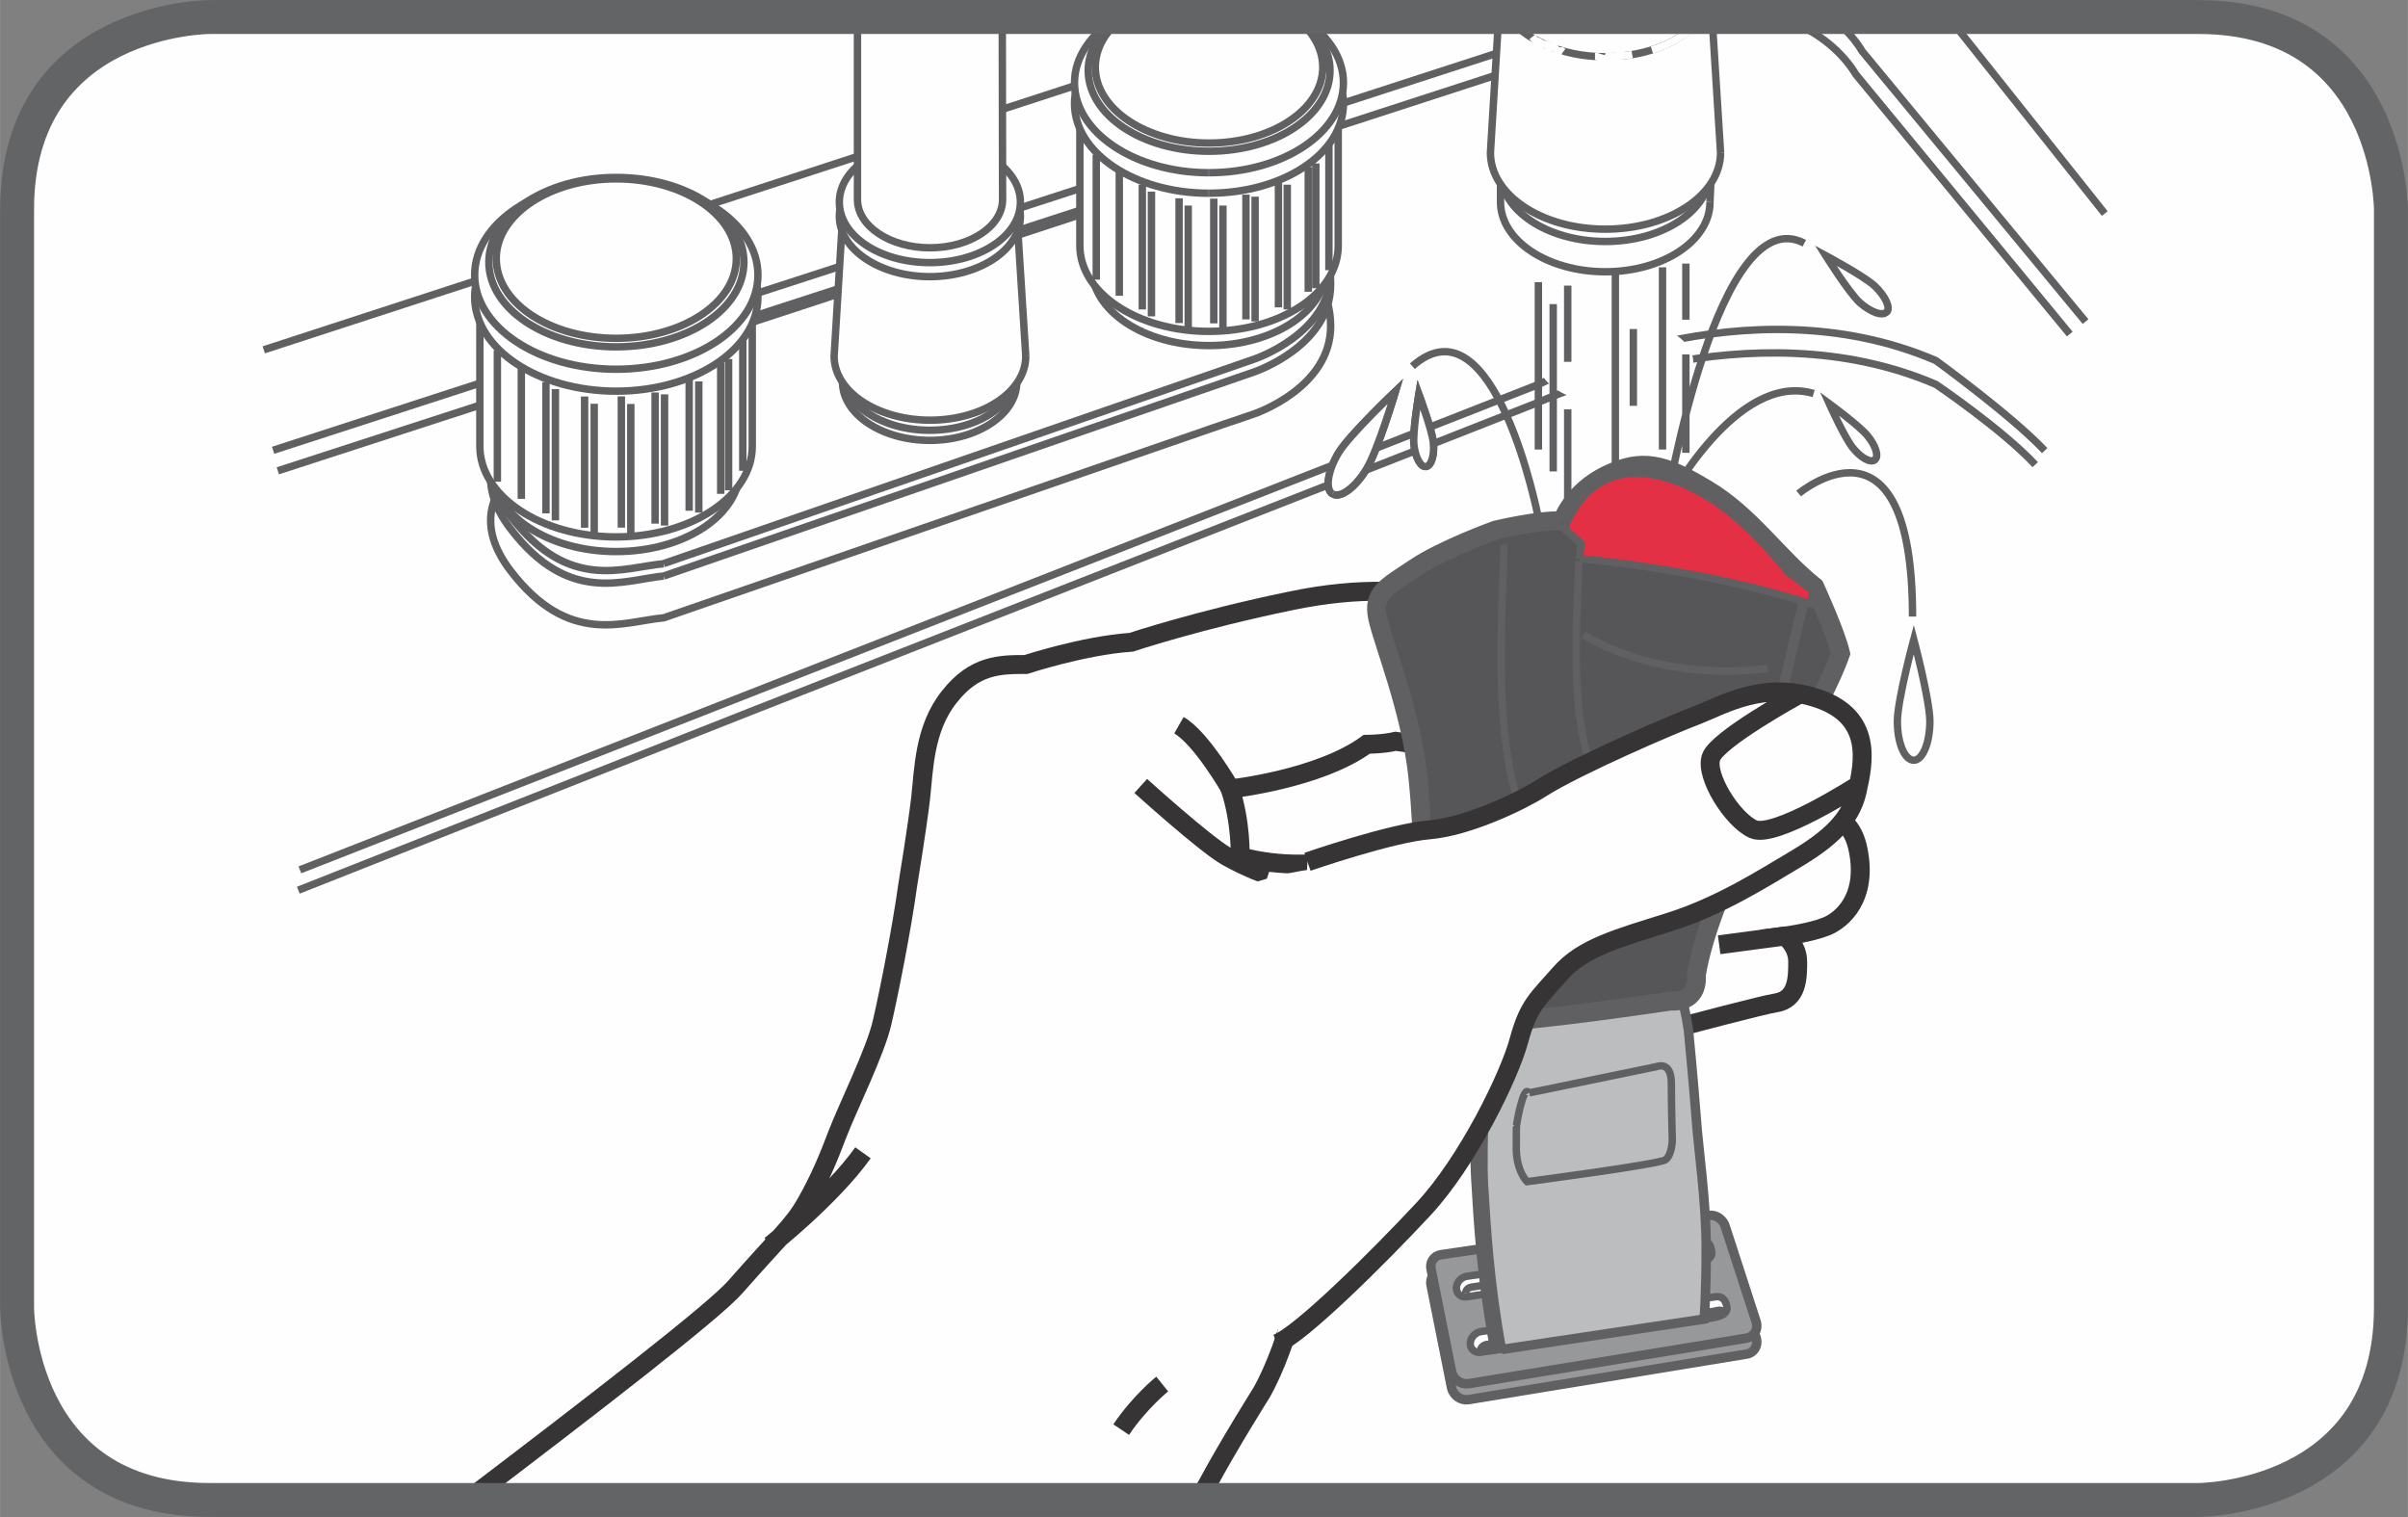<?xml version="1.0" encoding="UTF-8"?>
<!DOCTYPE svg PUBLIC "-//W3C//DTD SVG 1.1//EN" "http://www.w3.org/Graphics/SVG/1.1/DTD/svg11.dtd">
<!-- Creator: CorelDRAW 2017 -->
<svg xmlns="http://www.w3.org/2000/svg" xml:space="preserve" width="25mm" height="15.75mm" version="1.1" style="shape-rendering:geometricPrecision; text-rendering:geometricPrecision; image-rendering:optimizeQuality; fill-rule:evenodd; clip-rule:evenodd"
viewBox="0 0 152.66 96.18"
 xmlns:xlink="http://www.w3.org/1999/xlink">
 <rect x="0" y="0" width="152.66" height="96.18" fill="#808080" stroke="none"/>
 <defs>
  <style type="text/css">
   <![CDATA[
    .str6 {stroke:#606062;stroke-width:1.2;stroke-miterlimit:4}
    .str2 {stroke:#373435;stroke-width:1.2;stroke-miterlimit:4}
    .str7 {stroke:#636466;stroke-width:2.15;stroke-miterlimit:4}
    .str5 {stroke:#606062;stroke-width:0.6;stroke-miterlimit:10}
    .str3 {stroke:#606062;stroke-width:0.6;stroke-miterlimit:4}
    .str4 {stroke:#606062;stroke-width:0.62;stroke-miterlimit:4}
    .str1 {stroke:#FEFEFE;stroke-width:0.47;stroke-miterlimit:4}
    .str0 {stroke:#606062;stroke-width:0.47;stroke-miterlimit:4}
    .fil1 {fill:none;fill-rule:nonzero}
    .fil0 {fill:#FEFEFE;fill-rule:nonzero}
    .fil3 {fill:#BBBDBF;fill-rule:nonzero}
    .fil2 {fill:#96989A;fill-rule:nonzero}
    .fil4 {fill:#565658;fill-rule:nonzero}
    .fil5 {fill:#E33044;fill-rule:nonzero}
   ]]>
  </style>
 </defs>
 <g id="Слой_x0020_1">
  <path class="fil0" d="M13.29 1.08c0,0 -12.21,0 -12.21,12.21l0 69.6c0,0 0,12.21 12.21,12.21l126.08 0c0,0 12.21,0 12.21,-12.21l0 -69.6c0,0 0,-12.21 -12.21,-12.21l-126.08 0z"/>
  <path class="fil1 str0" d="M18.91 56.44l28.68 -11.33 43.28 -16.98 6.66 -2.62c0,0 13.42,-6.22 25.2,-1.14 0,0 4.2,2.84 6.3,5.09m-110.02 25.69l28.58 -11.2 43.95 -17.22 5.99 -2.35c0,0 13.11,-6.72 25.2,-1.52 0,0 4.8,3.48 6.9,5.71"/>
  <path class="fil0" d="M102.44 25.68c2.71,0 4.91,-1.23 4.91,-2.73 0,-1.52 -2.2,-2.71 -4.91,-2.71 -2.7,0 -4.91,1.19 -4.91,2.71 0,1.5 2.21,2.73 4.91,2.73z"/>
  <path class="fil1 str0" d="M17.61 29.85l87.32 -28.36c0,0 0.62,-0.22 1.65,-0.42m5.82 0c3.71,0.8 5.25,3.64 5.25,3.64l13.57 16.47m-113.91 7.37l84.69 -27.48m14.06 0c1.38,1.04 1.99,2.17 1.99,2.17l14.17 17.15m-115.5 1.79l64.82 -21.11m41.98 0c0.46,0.57 0.73,0.92 0.73,0.92l9.19 11.55"/>
  <path class="fil0" d="M77.99 26.76l1.52 -0.52c0,0 4.85,-1.62 4.85,-5.56 0,-3.91 -3.93,-6.68 -7.41,-5.99 -3.43,0.7 -6.91,1.85 -6.91,1.85l-33.75 11.09c0,0 -8.26,2.87 -3.93,8.55 3.7,4.84 7.16,3.22 9.72,2.99l10.95 -3.79 24.97 -8.63z"/>
  <path class="fil1 str0" d="M77.99 26.76l1.52 -0.52c0,0 4.85,-1.62 4.85,-5.56 0,-3.91 -3.93,-6.68 -7.41,-5.99 -3.43,0.7 -6.91,1.85 -6.91,1.85l-33.75 11.09c0,0 -8.26,2.87 -3.93,8.55 3.7,4.84 7.16,3.22 9.72,2.99l10.95 -3.79 24.97 -8.63"/>
  <path class="fil0" d="M42.08 36.52l37.43 -12.94c0,0 4.85,-1.62 4.85,-5.54 0,-3.91 -3.93,-6.7 -7.41,-5.99 -3.43,0.68 -6.91,1.83 -6.91,1.83l-33.75 11.09c0,0 -8.26,2.87 -3.93,8.55 3.7,4.85 7.16,3.25 9.72,3z"/>
  <path class="fil1 str0" d="M42.08 36.52l37.43 -12.94c0,0 4.85,-1.62 4.85,-5.54 0,-3.91 -3.93,-6.7 -7.41,-5.99 -3.43,0.68 -6.91,1.83 -6.91,1.83l-33.75 11.09c0,0 -8.26,2.87 -3.93,8.55 3.7,4.85 7.16,3.25 9.72,3"/>
  <path class="fil0" d="M42.08 35.73l37.43 -12.96c0,0 4.85,-1.62 4.85,-5.51 0,-3.93 -3.93,-6.72 -7.41,-6.01 -3.43,0.69 -6.91,1.85 -6.91,1.85l-33.75 11.07c0,0 -8.26,2.87 -3.93,8.55 3.7,4.85 7.16,3.25 9.72,3.02z"/>
  <path class="fil1 str0" d="M42.08 35.73l37.43 -12.96c0,0 4.85,-1.62 4.85,-5.51 0,-3.93 -3.93,-6.72 -7.41,-6.01 -3.43,0.69 -6.91,1.85 -6.91,1.85l-33.75 11.07c0,0 -8.26,2.87 -3.93,8.55 3.7,4.85 7.16,3.25 9.72,3.02"/>
  <path class="fil0" d="M39.06 34.97c4.35,0 7.85,-2.33 7.85,-5.22 0,-2.89 -3.5,-5.24 -7.85,-5.24 -4.33,0 -7.84,2.35 -7.84,5.24 0,2.89 3.52,5.22 7.84,5.22z"/>
  <path class="fil1 str0" d="M39.06 34.97c4.35,0 7.85,-2.33 7.85,-5.22 0,-2.89 -3.5,-5.24 -7.85,-5.24 -4.33,0 -7.84,2.35 -7.84,5.24 0,2.89 3.52,5.22 7.84,5.22"/>
  <path class="fil0" d="M47.69 28.3c0,3.16 -3.87,5.74 -8.64,5.74 -4.76,0 -8.63,-2.58 -8.63,-5.74l0 -9.47 17.27 0 0 9.47z"/>
  <path class="fil1 str0" d="M47.69 28.3c0,3.16 -3.87,5.74 -8.64,5.74 -4.76,0 -8.63,-2.58 -8.63,-5.74l0 -9.47 17.27 0 0 9.47"/>
  <path class="fil0" d="M39.06 24.8c4.97,0 8.99,-2.68 8.99,-5.97 0,-3.31 -4.02,-5.99 -8.99,-5.99 -4.95,0 -8.97,2.69 -8.97,5.99 0,3.29 4.02,5.97 8.97,5.97z"/>
  <path class="fil1 str0" d="M39.06 24.8c4.97,0 8.99,-2.68 8.99,-5.97 0,-3.31 -4.02,-5.99 -8.99,-5.99 -4.95,0 -8.97,2.69 -8.97,5.99 0,3.29 4.02,5.97 8.97,5.97"/>
  <path class="fil0" d="M39.06 23.41c4.97,0 8.99,-2.68 8.99,-5.97 0,-3.31 -4.02,-5.97 -8.99,-5.97 -4.95,0 -8.97,2.66 -8.97,5.97 0,3.29 4.02,5.97 8.97,5.97z"/>
  <path class="fil1 str0" d="M39.06 23.41c4.97,0 8.99,-2.68 8.99,-5.97 0,-3.31 -4.02,-5.97 -8.99,-5.97 -4.95,0 -8.97,2.66 -8.97,5.97 0,3.29 4.02,5.97 8.97,5.97"/>
  <path class="fil0" d="M58.95 27.92c3.04,0 5.51,-1.67 5.51,-3.69 0,-2.04 -2.48,-3.66 -5.51,-3.66 -3.06,0 -5.54,1.63 -5.54,3.66 0,2.02 2.48,3.69 5.54,3.69z"/>
  <path class="fil1 str0" d="M58.95 27.92c3.04,0 5.51,-1.67 5.51,-3.69 0,-2.04 -2.48,-3.66 -5.51,-3.66 -3.06,0 -5.54,1.63 -5.54,3.66 0,2.02 2.48,3.69 5.54,3.69"/>
  <path class="fil0" d="M58.95 27.28c3.04,0 5.51,-1.64 5.51,-3.68 0,-2.02 -2.48,-3.66 -5.51,-3.66 -3.06,0 -5.54,1.64 -5.54,3.66 0,2.04 2.48,3.68 5.54,3.68z"/>
  <path class="fil1 str0" d="M58.95 27.28c3.04,0 5.51,-1.64 5.51,-3.68 0,-2.02 -2.48,-3.66 -5.51,-3.66 -3.06,0 -5.54,1.64 -5.54,3.66 0,2.04 2.48,3.68 5.54,3.68"/>
  <path class="fil0" d="M65.03 22.58c0,2.25 -2.72,4.06 -6.07,4.06 -3.35,0 -6.08,-1.81 -6.08,-4.06l0.54 -8.86 11.05 0 0.56 8.86z"/>
  <path class="fil1 str0" d="M65.03 22.58c0,2.25 -2.72,4.06 -6.07,4.06 -3.35,0 -6.08,-1.81 -6.08,-4.06l0.54 -8.86 11.05 0 0.56 8.86"/>
  <path class="fil0" d="M58.95 17.54c3.16,0 5.74,-1.73 5.74,-3.83 0,-2.12 -2.58,-3.83 -5.74,-3.83 -3.18,0 -5.74,1.71 -5.74,3.83 0,2.1 2.56,3.83 5.74,3.83z"/>
  <path class="fil1 str0" d="M58.95 17.54c3.16,0 5.74,-1.73 5.74,-3.83 0,-2.12 -2.58,-3.83 -5.74,-3.83 -3.18,0 -5.74,1.71 -5.74,3.83 0,2.1 2.56,3.83 5.74,3.83"/>
  <path class="fil0" d="M58.95 16.65c3.16,0 5.74,-1.71 5.74,-3.83 0,-2.12 -2.58,-3.83 -5.74,-3.83 -3.18,0 -5.74,1.71 -5.74,3.83 0,2.12 2.56,3.83 5.74,3.83z"/>
  <path class="fil1 str0" d="M58.95 16.65c3.16,0 5.74,-1.71 5.74,-3.83 0,-2.12 -2.58,-3.83 -5.74,-3.83 -3.18,0 -5.74,1.71 -5.74,3.83 0,2.12 2.56,3.83 5.74,3.83"/>
  <path class="fil0" d="M63.54 1.08l0.02 11.57c0,1.69 -2.06,3.06 -4.6,3.06 -2.54,0 -4.6,-1.37 -4.6,-3.06l0 -11.57 9.18 0z"/>
  <path class="fil1 str0" d="M63.54 1.08l0.02 11.57c0,1.69 -2.06,3.06 -4.6,3.06 -2.54,0 -4.6,-1.37 -4.6,-3.06l0 -11.57"/>
  <path class="fil0" d="M39.06 21.99c4.47,0 8.1,-2.39 8.1,-5.37 0,-2.98 -3.62,-5.37 -8.1,-5.37 -4.45,0 -8.07,2.4 -8.07,5.37 0,2.97 3.62,5.37 8.07,5.37z"/>
  <path class="fil1 str0" d="M39.06 21.99c4.47,0 8.1,-2.39 8.1,-5.37 0,-2.98 -3.62,-5.37 -8.1,-5.37 -4.45,0 -8.07,2.4 -8.07,5.37 0,2.97 3.62,5.37 8.07,5.37"/>
  <path class="fil0" d="M39.06 21.45c4.2,0 7.62,-2.25 7.62,-5.06 0,-2.79 -3.41,-5.05 -7.62,-5.05 -4.2,0 -7.6,2.27 -7.6,5.05 0,2.81 3.39,5.06 7.6,5.06z"/>
  <path class="fil1 str0" d="M39.06 21.45c4.2,0 7.62,-2.25 7.62,-5.06 0,-2.79 -3.41,-5.05 -7.62,-5.05 -4.2,0 -7.6,2.27 -7.6,5.05 0,2.81 3.39,5.06 7.6,5.06m-2 3.69l0 8.32m0.61 -7.86l0 8.32m-3.06 -9.69l0 8.32m-1.56 -9.24l0 8.32m-1.52 -9.41l0 8.32m3.68 -5.87l0 8.32m4.18 -7.86l0 8.32m0.6 -7.84l0 8.32m1.54 -9.05l0 8.32m0.6 -8.2l0 8.32m1.56 -9.26l0 8.32m0.61 -8.2l0 8.32m1.39 -9.51l0 8.32m0.5 -8.55l0 8.32m0.9 -9.55l0 8.32"/>
  <path class="fil0" d="M76.64 21.91c4.12,0 7.45,-2.21 7.45,-4.95 0,-2.74 -3.33,-4.97 -7.45,-4.97 -4.1,0 -7.43,2.23 -7.43,4.97 0,2.75 3.33,4.95 7.43,4.95z"/>
  <path class="fil1 str0" d="M76.64 21.91c4.12,0 7.45,-2.21 7.45,-4.95 0,-2.74 -3.33,-4.97 -7.45,-4.97 -4.1,0 -7.43,2.23 -7.43,4.97 0,2.75 3.33,4.95 7.43,4.95"/>
  <path class="fil0" d="M84.84 15.58c0,3.02 -3.66,5.43 -8.2,5.43 -4.49,0 -8.18,-2.41 -8.18,-5.43l0 -9.01 16.38 0 0 9.01z"/>
  <path class="fil1 str0" d="M84.84 15.58c0,3.02 -3.66,5.43 -8.2,5.43 -4.49,0 -8.18,-2.41 -8.18,-5.43l0 -9.01 16.38 0 0 9.01"/>
  <path class="fil0" d="M76.64 12.25c4.72,0 8.53,-2.54 8.53,-5.68 0,-2.65 -2.7,-4.86 -6.38,-5.5l-4.3 0c-3.65,0.63 -6.37,2.85 -6.37,5.5 0,3.14 3.83,5.68 8.51,5.68z"/>
  <path class="fil1 str0" d="M76.64 12.25c4.72,0 8.53,-2.54 8.53,-5.68 0,-2.65 -2.7,-4.86 -6.38,-5.5m-4.3 0c-3.65,0.63 -6.37,2.85 -6.37,5.5 0,3.14 3.83,5.68 8.51,5.68"/>
  <path class="fil0" d="M76.64 10.95c4.72,0 8.53,-2.56 8.53,-5.7 0,-1.64 -1.05,-3.13 -2.74,-4.17l-11.57 0c-1.68,1.04 -2.74,2.52 -2.74,4.17 0,3.14 3.83,5.7 8.51,5.7z"/>
  <path class="fil1 str0" d="M76.64 10.95c4.72,0 8.53,-2.56 8.53,-5.7 0,-1.64 -1.05,-3.13 -2.74,-4.17m-11.57 0c-1.68,1.04 -2.74,2.52 -2.74,4.17 0,3.14 3.83,5.7 8.51,5.7"/>
  <path class="fil0" d="M76.64 9.59c4.25,0 7.68,-2.29 7.68,-5.12 0,-1.3 -0.74,-2.49 -1.95,-3.4l-11.43 0c-1.21,0.9 -1.95,2.09 -1.95,3.4 0,2.83 3.43,5.12 7.66,5.12z"/>
  <path class="fil1 str0" d="M76.64 9.59c4.25,0 7.68,-2.29 7.68,-5.12 0,-1.3 -0.74,-2.49 -1.95,-3.4m-11.43 0c-1.21,0.9 -1.95,2.09 -1.95,3.4 0,2.83 3.43,5.12 7.66,5.12"/>
  <path class="fil0" d="M76.64 9.07c3.99,0 7.22,-2.14 7.22,-4.81 0,-1.22 -0.68,-2.34 -1.81,-3.19l-10.8 0c-1.13,0.85 -1.81,1.96 -1.81,3.19 0,2.66 3.25,4.81 7.2,4.81z"/>
  <path class="fil1 str0" d="M76.64 9.07c3.99,0 7.22,-2.14 7.22,-4.81 0,-1.22 -0.68,-2.34 -1.81,-3.19m-10.8 0c-1.13,0.85 -1.81,1.96 -1.81,3.19 0,2.66 3.25,4.81 7.2,4.81m-1.89 3.5l0 7.91m0.58 -7.45l0 7.88m-2.91 -9.2l0 7.91m-1.46 -8.78l0 7.91m-1.46 -8.93l0 7.91m3.5 2.33l0 -7.91m3.95 0.44l0 7.91m0.58 -7.47l0 7.88m1.46 -8.57l0 7.91m0.58 -7.78l0 7.91m1.48 -8.8l0 7.91m0.56 -7.78l0 7.91m1.33 -9.03l0 7.91m0.48 -8.14l0 7.91m0.83 -9.05l0 7.91"/>
  <path class="fil0" d="M108.41 12.82c0,2.44 -2.98,4.41 -6.64,4.41 -3.66,0 -6.64,-1.98 -6.64,-4.41l0 -1.54 13.34 0.14 -0.06 1.39z"/>
  <path class="fil1 str0" d="M108.41 12.82c0,2.44 -2.98,4.41 -6.64,4.41 -3.66,0 -6.64,-1.98 -6.64,-4.41l0 -1.54 13.34 0.14 -0.06 1.39"/>
  <path class="fil0" d="M101.77 15.31c3.66,0 6.64,-1.98 6.64,-4.41 0,-2.44 -2.98,-4.41 -6.64,-4.41 -3.66,0 -6.64,1.98 -6.64,4.41 0,2.43 2.97,4.41 6.64,4.41z"/>
  <path class="fil1 str0" d="M101.77 15.31c3.66,0 6.64,-1.98 6.64,-4.41 0,-2.44 -2.98,-4.41 -6.64,-4.41 -3.66,0 -6.64,1.98 -6.64,4.41 0,2.43 2.97,4.41 6.64,4.41"/>
  <path class="fil0" d="M109.08 9.68c0,2.68 -3.27,4.85 -7.31,4.85 -4.02,0 -7.28,-2.16 -7.28,-4.85l0.52 -8.6 13.53 0 0.54 8.6z"/>
  <path class="fil1 str0" d="M109.08 9.68c0,2.68 -3.27,4.85 -7.31,4.85 -4.02,0 -7.28,-2.16 -7.28,-4.85l0.52 -8.6m13.53 0l0.54 8.6"/>
  <path class="fil0" d="M97.93 2.81c1.1,0.5 2.41,0.79 3.85,0.79 2.72,0 5.01,-1.02 6.1,-2.52l-12.25 0c0.35,0.47 0.82,0.89 1.38,1.25l0.92 0.48z"/>
  <path class="fil1 str0" d="M97.93 2.81c1.1,0.5 2.41,0.79 3.85,0.79 2.72,0 5.01,-1.02 6.1,-2.52m-12.25 0c0.35,0.47 0.82,0.89 1.38,1.25l0.92 0.48"/>
  <path class="fil1 str1" d="M101.77 3.6c0.58,0 1.17,-0.04 1.71,-0.14m1.25 -0.29c1.17,-0.37 2.14,-0.96 2.85,-1.67"/>
  <path class="fil0" d="M29.65 95.1c7.92,-6.02 15.65,-11.98 16.98,-13.52 2.83,-3.22 3.64,-3.85 4.45,-5.27 0.81,-1.41 1.42,-2.83 2.02,-4.43 0.62,-1.62 2.43,-5.27 2.83,-7.09 0.42,-1.81 1.23,-5.87 1.62,-8.7 0,0 0.6,-3.64 0.81,-5.45 0.21,-1.83 0.21,-4.45 1.83,-6.47 1.6,-2.04 3.23,-2.04 4.85,-2.04 0,0 3.64,-1.2 6.68,-1.41 0,0 4.22,-1.41 10.09,-2.62 4.58,-0.96 7.68,-0.6 9.9,-0.21 2.23,0.42 20.85,7.7 20.85,7.7 0,0 2.41,0.61 2.62,2.62 0.21,2.02 -0.81,3.43 -0.81,3.43 0,0 2.83,-0.81 3.43,2.23 0.62,3.04 -1,4.46 -2.02,4.87 -1,0.4 -2.62,0.61 -2.62,0.61 0,0 0.81,0.6 0.81,1.62 0,1 0,2.41 -1.41,2.62 -1.42,0.21 -16.19,4.24 -16.19,4.24 0,0 -2.02,1.42 -3.25,2.02 -1.21,0.6 -3.83,2.23 -6.05,2.64 0,0 -2.23,5.24 -4.25,7.29 0,0 -1.02,5.3 -2.85,8.53 0,0 -2.02,3.2 -3.43,5.82 -0.18,0.34 -0.38,0.66 -0.6,0.97l-46.31 0z"/>
  <path class="fil1 str2" d="M29.65 95.1c7.92,-6.02 15.65,-11.98 16.98,-13.52 2.83,-3.22 3.64,-3.85 4.45,-5.27 0.81,-1.41 1.42,-2.83 2.02,-4.43 0.62,-1.62 2.43,-5.27 2.83,-7.09 0.42,-1.81 1.23,-5.87 1.62,-8.7 0,0 0.6,-3.64 0.81,-5.45 0.21,-1.83 0.21,-4.45 1.83,-6.47 1.6,-2.04 3.23,-2.04 4.85,-2.04 0,0 3.64,-1.2 6.68,-1.41 0,0 4.22,-1.41 10.09,-2.62 4.58,-0.96 7.68,-0.6 9.9,-0.21 2.23,0.42 20.85,7.7 20.85,7.7 0,0 2.41,0.61 2.62,2.62 0.21,2.02 -0.81,3.43 -0.81,3.43 0,0 2.83,-0.81 3.43,2.23 0.62,3.04 -1,4.46 -2.02,4.87 -1,0.4 -2.62,0.61 -2.62,0.61 0,0 0.81,0.6 0.81,1.62 0,1 0,2.41 -1.41,2.62 -1.42,0.21 -16.19,4.24 -16.19,4.24 0,0 -2.02,1.42 -3.25,2.02 -1.21,0.6 -3.83,2.23 -6.05,2.64 0,0 -2.23,5.24 -4.25,7.29 0,0 -1.02,5.3 -2.85,8.53 0,0 -2.02,3.2 -3.43,5.82 -0.18,0.34 -0.38,0.66 -0.6,0.97m-3.62 -45.27c0,0 4.02,3.64 5.43,4.46 1.44,0.81 2.64,1.2 2.64,1.2m-1.77 -1.2c0,0 0.08,-2.09 -0.63,-4.27 0,0 5.62,-0.61 8.66,-2.83 0,0 1.02,0 1.83,-0.19 0,0 4.04,0.6 6.26,0.6m-45.9 31.36c0,0 3.85,-3.04 5.87,-5.87m23.85 -18.81c0,0 3.04,1 6.68,0.19"/>
  <line class="fil1 str0" x1="114.39" y1="51.64" x2="111.16" y2= "52.56" />
  <line class="fil1 str2" x1="113.18" y1="59.34" x2="108.99" y2= "59.9" />
  <path class="fil1 str0" d="M98.19 61.96c0,0 -3.64,1.21 -6.66,2.83"/>
  <path class="fil2" d="M110.73 85.85c0.46,-0.07 0.74,-0.51 0.62,-0.99l-1.96 -6.04c-0.12,-0.48 -0.6,-0.81 -1.06,-0.74l-16.98 2.49c-0.46,0.07 -0.74,0.5 -0.61,0.98l1.29 6.45c0.11,0.48 0.59,0.81 1.06,0.74l17.64 -2.89z"/>
  <path class="fil1 str3" d="M110.73 85.85c0.46,-0.07 0.74,-0.51 0.62,-0.99l-1.96 -6.04c-0.12,-0.48 -0.6,-0.81 -1.06,-0.74l-16.98 2.49c-0.46,0.07 -0.74,0.5 -0.61,0.98l1.29 6.45c0.11,0.48 0.59,0.81 1.06,0.74l17.64 -2.89"/>
  <path class="fil2" d="M110.73 84.83c0.46,-0.07 0.74,-0.51 0.62,-0.99l-1.96 -6.04c-0.12,-0.48 -0.6,-0.81 -1.06,-0.74l-16.98 2.49c-0.46,0.07 -0.74,0.5 -0.61,0.98l1.29 6.45c0.11,0.48 0.59,0.81 1.06,0.75l17.64 -2.89z"/>
  <path class="fil1 str3" d="M110.73 84.83c0.46,-0.07 0.74,-0.51 0.62,-0.99l-1.96 -6.04c-0.12,-0.48 -0.6,-0.81 -1.06,-0.74l-16.98 2.49c-0.46,0.07 -0.74,0.5 -0.61,0.98l1.29 6.45c0.11,0.48 0.59,0.81 1.06,0.75l17.64 -2.89"/>
  <path class="fil0" d="M108.73 83.52c0.34,-0.06 0.89,-0.23 0.73,-0.77 -0.12,-0.46 -0.38,-0.58 -0.73,-0.53l-14.88 2.21c-0.34,0.07 -0.64,0.4 -0.64,0.76 0,0.35 0.3,0.59 0.64,0.55l14.88 -2.21z"/>
  <path class="fil1 str0" d="M108.73 83.52c0.34,-0.06 0.89,-0.23 0.73,-0.77 -0.12,-0.46 -0.38,-0.58 -0.73,-0.53l-14.88 2.21c-0.34,0.07 -0.64,0.4 -0.64,0.76 0,0.35 0.3,0.59 0.64,0.55l14.88 -2.21"/>
  <path class="fil0" d="M107.86 80c0.34,-0.05 0.79,-0.27 0.64,-0.74 -0.06,-0.45 -0.3,-0.61 -0.64,-0.55l-14.87 2.21c-0.36,0.05 -0.66,0.39 -0.66,0.74 0,0.36 0.3,0.61 0.66,0.56l14.87 -2.23z"/>
  <path class="fil1 str0" d="M107.86 80c0.34,-0.05 0.79,-0.27 0.64,-0.74 -0.06,-0.45 -0.3,-0.61 -0.64,-0.55l-14.87 2.21c-0.36,0.05 -0.66,0.39 -0.66,0.74 0,0.36 0.3,0.61 0.66,0.56l14.87 -2.23m-5.61 0.27l-8.93 1.34c-0.21,0.03 -0.4,0.16 -0.4,0.38m0.94 3.66c0,-0.21 0.18,-0.36 0.4,-0.4l14.44 -2.11c0,0 0.53,-0.18 0.59,0.1"/>
  <path class="fil0" d="M94.71 85.23l0 0.28 12.85 -2.03c0,0 0.13,-1.6 0.13,-4.66 0,-3.03 -0.49,-6.09 -0.64,-8.33 -0.16,-2.24 -0.48,-5.46 -0.48,-5.46 0,0 -0.41,-4.61 -2.34,-6.04l-8.89 2.51c0,0 -1.6,2.1 -1.6,4.18 0,2.09 -0.33,6.42 -0.16,9.14 0.16,2.74 0.35,6.06 1.14,10.41z"/>
  <path class="fil1 str4" d="M94.71 85.23l0 0.28 12.85 -2.03c0,0 0.13,-1.6 0.13,-4.66 0,-3.03 -0.49,-6.09 -0.64,-8.33 -0.16,-2.24 -0.48,-5.46 -0.48,-5.46 0,0 -0.41,-4.61 -2.34,-6.04l-8.89 2.51c0,0 -1.6,2.1 -1.6,4.18 0,2.09 -0.33,6.42 -0.16,9.14 0.16,2.74 0.35,6.06 1.14,10.41"/>
  <path class="fil3" d="M95.19 85.56l12.85 -1.93c0,0 0.13,-1.42 0.13,-4.47 0,-3.05 -0.48,-6.11 -0.64,-8.35 -0.17,-2.24 -0.48,-5.44 -0.48,-5.44 0,0 -0.61,-4.78 -2.54,-6.23l-8.69 2.7c0,0 -1.6,2.08 -1.6,4.18 0,2.08 -0.31,6.4 -0.17,9.14 0.17,2.72 0.35,6.05 1.14,10.41z"/>
  <path class="fil1 str5" d="M95.19 85.56l12.85 -1.93c0,0 0.13,-1.42 0.13,-4.47 0,-3.05 -0.48,-6.11 -0.64,-8.35 -0.17,-2.24 -0.48,-5.44 -0.48,-5.44 0,0 -0.61,-4.78 -2.54,-6.23l-8.69 2.7c0,0 -1.6,2.08 -1.6,4.18 0,2.08 -0.31,6.4 -0.17,9.14 0.17,2.72 0.35,6.05 1.14,10.41"/>
  <path class="fil1 str0" d="M96.95 69.29l8.1 -1.67c0,0 0.91,-0.38 0.91,1.07 0,1.45 0.06,3.63 0.06,3.63 0,0 -0.03,0.91 -0.43,1.21 -0.4,0.29 -8.78,1.39 -8.78,1.39 0,0 -0.68,-0.66 -0.68,-2.12 0,-1.45 0.01,-1.45 0.01,-1.45 0,0 0.43,-2.66 0.79,-2.06"/>
  <path class="fil1 str2" d="M78.01 50.02c0,0 -1.85,-3.23 -3.27,-4.04"/>
  <line class="fil1" x1="93.14" y1="48" x2="92.33" y2= "47.19" />
  <line class="fil1 str0" x1="93.14" y1="48" x2="92.33" y2= "47.19" />
  <path class="fil1 str2" d="M73.68 87.75c0,0 -1.44,1.16 -2.6,2.89"/>
  <path class="fil1 str0" d="M97.53 17.89l0 10.61m0.94 -9.22l0 10.61m6.93 -12.94l0 11.55m-2.99 -11.3l0 14.29m1.14 -10.63l0 4.87m-4.16 -7.62l0 4.83m0 3.01l0 6.24m7.49 -9.72l0 6.24m0 -12l0 3.56m8.1 4.68c-4.91,-1.46 -9.33,6.98 -9.33,6.98 0,0 3.25,-19.38 8.74,-16.51m-16.87 17.38c0,0 -2.77,-14.2 -7.98,-9.58m24.49 8.07c0,0 7.22,-6.05 7.22,7.8m0.08 9.11c0.56,0 1.02,-1.1 1.02,-2.46 0,-1.35 -1.02,-5.2 -1.02,-5.2 0,0 -1.04,3.85 -1.04,5.2 0,1.36 0.46,2.46 1.04,2.46m-30.94 -18.64c0.35,-0.04 0.56,-0.71 0.48,-1.52 -0.08,-0.81 -0.92,-3.06 -0.92,-3.06 0,0 -0.4,2.37 -0.31,3.18 0.08,0.79 0.42,1.43 0.75,1.39"/>
  <path class="fil0" d="M90.39 29.59c0.35,-0.04 0.56,-0.7 0.48,-1.52 -0.08,-0.81 -0.92,-3.06 -0.92,-3.06 0,0 -0.4,2.37 -0.31,3.18 0.08,0.79 0.42,1.44 0.75,1.39z"/>
  <path class="fil1 str0" d="M90.39 29.59c0.35,-0.04 0.56,-0.7 0.48,-1.52 -0.08,-0.81 -0.92,-3.06 -0.92,-3.06 0,0 -0.4,2.37 -0.31,3.18 0.08,0.79 0.42,1.44 0.75,1.39"/>
  <path class="fil0" d="M118.86 29.15c0.27,-0.21 0.06,-0.89 -0.46,-1.52 -0.5,-0.62 -2.43,-2.04 -2.43,-2.04 0,0 0.98,2.18 1.5,2.81 0.5,0.62 1.12,0.98 1.4,0.75z"/>
  <path class="fil1 str0" d="M118.86 29.15c0.27,-0.21 0.06,-0.89 -0.46,-1.52 -0.5,-0.62 -2.43,-2.04 -2.43,-2.04 0,0 0.98,2.18 1.5,2.81 0.5,0.62 1.12,0.98 1.4,0.75m-34.38 2.16c0.48,0.31 1.44,-0.4 2.14,-1.56 0.71,-1.14 1.85,-4.95 1.85,-4.95 0,0 -2.89,2.74 -3.6,3.89 -0.71,1.17 -0.88,2.33 -0.4,2.62"/>
  <path class="fil0" d="M84.48 31.31c0.48,0.31 1.44,-0.4 2.14,-1.56 0.71,-1.14 1.85,-4.95 1.85,-4.95 0,0 -2.89,2.74 -3.6,3.89 -0.71,1.17 -0.87,2.33 -0.4,2.62z"/>
  <path class="fil1 str0" d="M84.48 31.31c0.48,0.31 1.44,-0.4 2.14,-1.56 0.71,-1.14 1.85,-4.95 1.85,-4.95 0,0 -2.89,2.74 -3.6,3.89 -0.71,1.17 -0.87,2.33 -0.4,2.62"/>
  <path class="fil0" d="M119.61 19.79c0.27,-0.27 -0.08,-1.02 -0.77,-1.67 -0.69,-0.63 -3.1,-1.92 -3.1,-1.92 0,0 1.45,2.31 2.14,2.96 0.69,0.62 1.45,0.91 1.73,0.62z"/>
  <path class="fil1 str0" d="M119.61 19.79c0.27,-0.27 -0.08,-1.02 -0.77,-1.67 -0.69,-0.63 -3.1,-1.92 -3.1,-1.92 0,0 1.45,2.31 2.14,2.96 0.69,0.62 1.45,0.91 1.73,0.62"/>
  <path class="fil0" d="M76.56 56.9c0,0 4.45,-1.62 6.89,-1.81 2.41,-0.21 5.74,-1.79 7.07,-2.64 2.23,-1.41 8.3,-4.04 9.91,-4.64 1.62,-0.63 4.24,-2.23 7.7,-1.03 3.44,1.21 2.83,4.04 2.42,5.87 -0.4,1.81 -1.81,3.04 -3.83,4.24 -2.04,1.21 -4.87,3.04 -8.1,4.06 -3.25,1 -5.47,1.6 -6.89,3.22 -1.42,1.62 -2.02,2.02 -2.62,4.24 -0.6,2.23 -3.25,7.7 -6.08,10.74 -2.83,3.02 -7.8,7.95 -9.28,8.49l2.81 -30.76z"/>
  <path class="fil1 str1" d="M97.15 2.33c0.27,0.35 0.27,0.21 0.48,0.35l0 0.06c0.15,0.08 0.5,0.08 0.56,0.14l0 0.06 0.06 0 0.08 0 0 0.09 0.21 0c0,0.06 0.21,0.12 0.21,0.2l0.27 0 0.08 0.06m2.02 0.27c0.1,0 0.71,0.27 0.89,0.17l0 -0.08 0.52 0c0,-0.17 0.1,0 0.1,-0.17l0.08 0 0.08 0 0.08 -0.11 0.11 -0.08"/>
  <path class="fil4" d="M99.02 33.03c-1.43,-0.09 -4.2,0.58 -4.2,0.58 0,0 -3.32,1.19 -5.12,2.4 -1.8,1.21 -2.7,1.59 -2.36,3.17 0.34,1.58 2.12,5.91 2.55,10.09 0.43,4.18 0.37,8.58 0.48,10.65 0.11,2.07 1.5,2.38 2.61,2.11 1.11,-0.27 3.19,-2.2 3.85,-2.99 0.67,-0.8 1.56,-1.56 2.2,-1.3 0.64,0.26 -0.17,-0.07 1.05,0.14 0.37,0.06 -4.95,6.84 -4.95,6.84 1.61,0.11 10.77,-1.25 10.77,-1.25 1.89,0.09 1.64,-1.62 1.64,-1.62 0.87,-5.63 6.75,-15.66 6.75,-15.66 1.65,-2.53 2.4,-4.76 2.4,-4.76 -0.31,-1.34 -1.64,-4.23 -1.64,-4.23 -2.41,-1.93 -4.03,-4.49 -6.86,-6.18 -2.72,-1.63 -4.08,-1.98 -6.31,-0.91 -2.23,1.07 -2.85,2.94 -2.85,2.94z"/>
  <path class="fil1 str6" d="M99.02 33.03c-1.43,-0.09 -4.2,0.58 -4.2,0.58 0,0 -3.32,1.19 -5.12,2.4 -1.8,1.21 -2.7,1.59 -2.36,3.17 0.34,1.58 2.12,5.91 2.55,10.09 0.43,4.18 0.37,8.58 0.48,10.65 0.11,2.07 1.5,2.38 2.61,2.11 1.11,-0.27 3.19,-2.2 3.85,-2.99 0.67,-0.8 1.56,-1.56 2.2,-1.3 0.64,0.26 -0.17,-0.07 1.05,0.14 0.37,0.06 -4.95,6.84 -4.95,6.84 1.61,0.11 10.77,-1.25 10.77,-1.25 1.89,0.09 1.64,-1.62 1.64,-1.62 0.87,-5.63 6.75,-15.66 6.75,-15.66 1.65,-2.53 2.4,-4.76 2.4,-4.76 -0.31,-1.34 -1.64,-4.23 -1.64,-4.23 -2.41,-1.93 -4.03,-4.49 -6.86,-6.18 -2.72,-1.63 -4.08,-1.98 -6.31,-0.91 -2.23,1.07 -2.85,2.94 -2.85,2.94"/>
  <path class="fil1 str0" d="M112.26 36.56c-6.86,-2.15 -10.57,-2.24 -10.57,-2.24"/>
  <path class="fil1 str0" d="M100.1 35.56c-0.13,4.99 -1.24,15.53 4.49,16.99 5.19,1.32 7,-3.39 7.67,-6.08 0.67,-2.69 1.96,-8.15 1.96,-8.15"/>
  <path class="fil1 str0" d="M95.35 34.53c-0.13,6.52 -1.55,20.26 6.18,22.21 7.01,1.76 9.42,-4.37 10.3,-7.88 0.89,-3.5 2.58,-10.62 2.58,-10.62"/>
  <path class="fil1 str0" d="M100.39 40.25c5.46,3.21 11.66,2.12 11.66,2.12"/>
  <path class="fil5" d="M100.14 35.42l0.09 -0.97 -1.06 -0.94c2.23,-5.55 7.39,-3.24 9.71,-1.63 2.31,1.61 4.5,4.41 4.5,4.41l1.55 1.17 -0.14 0.82c-7,-2.25 -14.65,-2.86 -14.65,-2.86z"/>
  <path class="fil1 str0" d="M100.14 35.42l0.09 -0.97 -1.06 -0.94c2.23,-5.55 7.39,-3.24 9.71,-1.63 2.31,1.61 4.5,4.41 4.5,4.41l1.55 1.17 -0.14 0.82c-7,-2.25 -14.65,-2.86 -14.65,-2.86"/>
  <path class="fil0" d="M82.89 54.64c0,0 5.31,-1.84 7.75,-2.03 2.41,-0.21 5.74,-1.79 7.07,-2.64 2.23,-1.42 8.3,-4.04 9.91,-4.64 1.62,-0.63 4.24,-2.23 7.7,-1.02 3.43,1.21 2.83,4.04 2.42,5.87 -0.4,1.81 -1.81,3.04 -3.83,4.25 -2.04,1.21 -4.87,3.03 -8.1,4.04 -3.25,1.02 -5.47,1.62 -6.89,3.24 -1.42,1.62 -2.02,2.02 -2.62,4.25 -0.6,2.23 -3.25,7.7 -6.08,10.72 -2.83,3.04 -7.8,7.97 -9.28,8.51l1.95 -30.54z"/>
  <path class="fil1 str2" d="M82.89 54.64c0,0 5.31,-1.84 7.75,-2.03 2.41,-0.21 5.74,-1.79 7.07,-2.64 2.23,-1.42 8.3,-4.04 9.91,-4.64 1.62,-0.63 4.24,-2.23 7.7,-1.02 3.43,1.21 2.83,4.04 2.42,5.87 -0.4,1.81 -1.81,3.04 -3.83,4.25 -2.04,1.21 -4.87,3.03 -8.1,4.04 -3.25,1.02 -5.47,1.62 -6.89,3.24 -1.42,1.62 -2.02,2.02 -2.62,4.25 -0.6,2.23 -3.25,7.7 -6.08,10.72 -2.83,3.04 -7.8,7.97 -9.28,8.51m36.82 -35.38c0,0 -5.25,3.38 -6.61,2.76 -1.35,-0.62 -3.08,-3.41 -2.67,-4.56 0.41,-1.15 5.5,-3.94 5.5,-3.94"/>
  <path class="fil1 str7" d="M13.29 1.08c0,0 -12.21,0 -12.21,12.21l0 69.6c0,0 0,12.21 12.21,12.21l126.08 0c0,0 12.21,0 12.21,-12.21l0 -69.6c0,0 0,-12.21 -12.21,-12.21l-126.08 0z"/>
 </g>
</svg>
